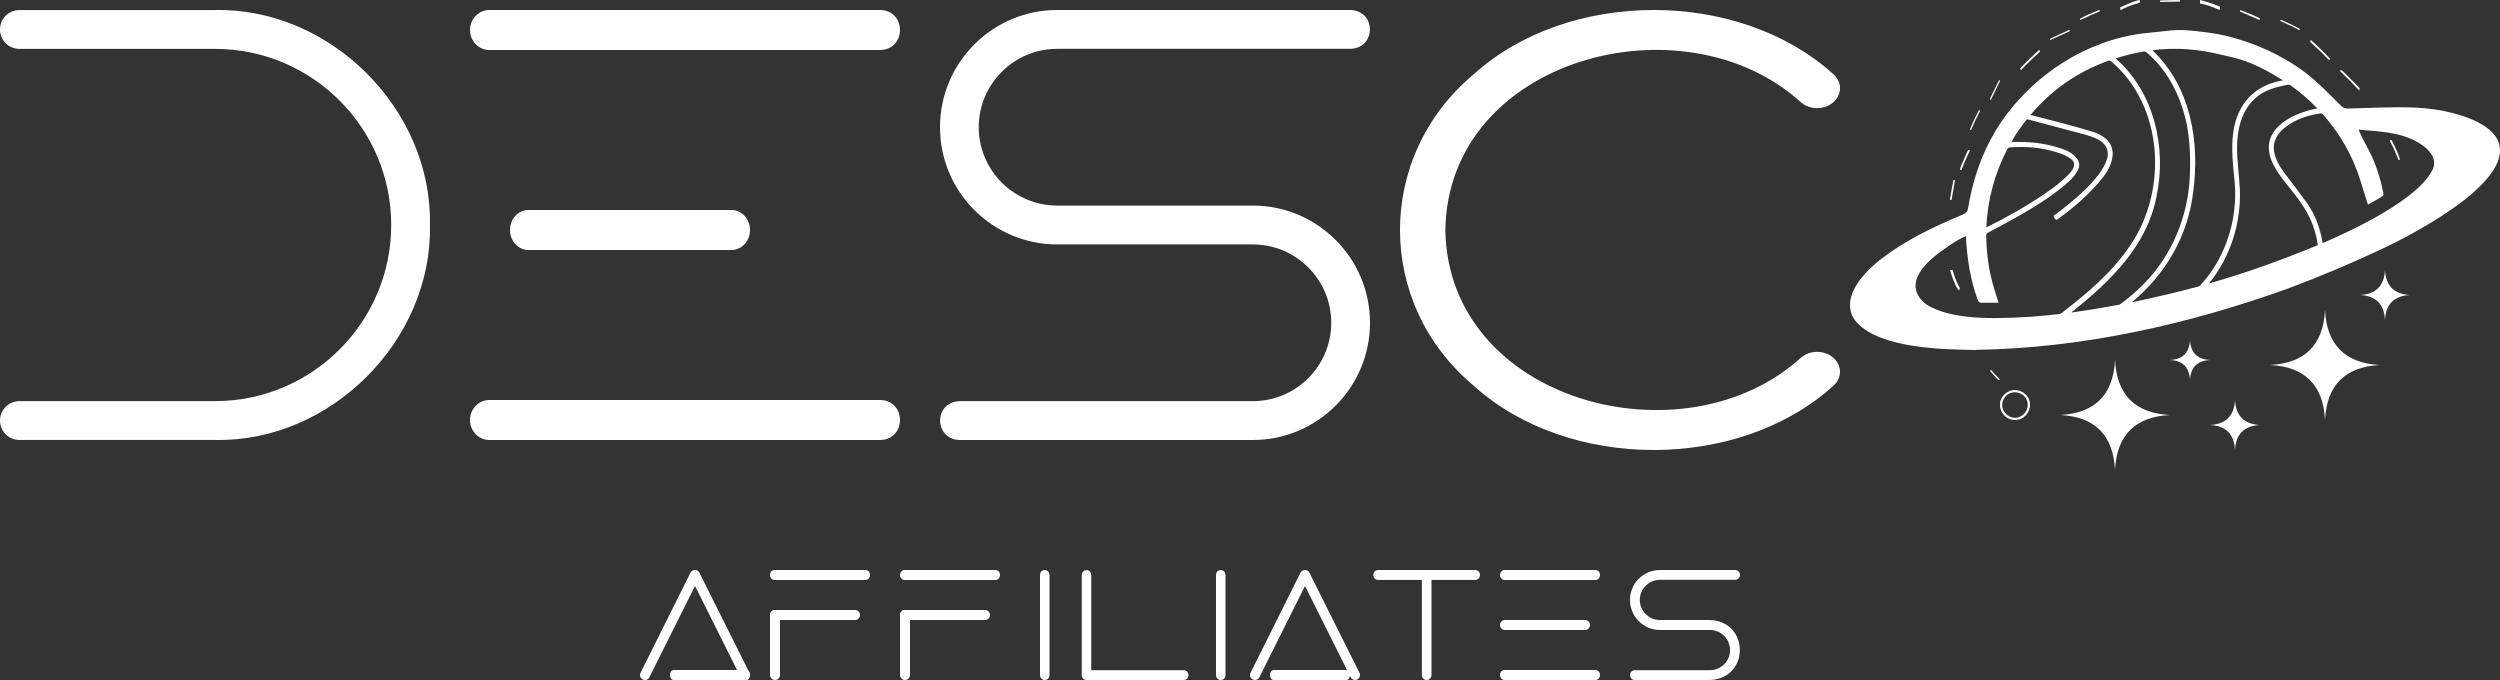 <svg width="250" height="68" viewBox="0 0 250 68" fill="none" xmlns="http://www.w3.org/2000/svg">
<rect x="0" y="0" width="250" height="68" fill="#333333" stroke="none"/>
<g clip-path="url(#clip0_88_2007)">
<path d="M42.996 22.501C43.233 34.07 33.037 44.238 21.498 43.996H1.937C0.868 43.996 0.001 43.127 0.001 42.055C0.001 40.984 0.868 40.113 1.937 40.113H21.497C31.214 40.113 39.121 32.211 39.121 22.499C39.121 12.787 31.214 4.888 21.498 4.888H1.936C0.867 4.888 0 4.019 0 2.946C0 1.874 0.867 1.004 1.936 1.004H21.496C33.036 0.765 43.231 10.931 42.994 22.498L42.996 22.5V22.501Z" fill="white"/>
<path d="M88.069 5H48.941C47.869 5 47 4.105 47 3C47 1.895 47.869 1 48.941 1H88.069C90.633 1.099 90.654 4.891 88.069 5Z" fill="white"/>
<path d="M88.069 44H48.941C47.869 44 47 43.105 47 42C47 40.895 47.869 40 48.941 40H88.069C90.633 40.099 90.654 43.891 88.069 44Z" fill="white"/>
<path d="M137 32.279C137 38.742 131.743 44 125.281 44H95.936C93.376 43.9 93.36 40.221 95.936 40.116H125.281C129.607 40.116 133.124 36.601 133.124 32.279C133.124 27.958 129.606 24.443 125.281 24.443H105.719C99.257 24.443 94 19.184 94 12.722C94 6.26 99.257 1 105.719 1H135.063C137.625 1.099 137.638 4.782 135.063 4.883H105.719C101.393 4.883 97.875 8.399 97.875 12.72C97.875 17.042 101.394 20.557 105.719 20.557H125.281C131.744 20.557 137.001 25.817 137 32.279Z" fill="white"/>
<path d="M52.84 21H73.16C74.176 21 75 21.895 75 23C75 24.105 74.176 25 73.16 25H52.84C51.824 25 51 24.105 51 23C51 21.895 51.824 21 52.84 21Z" fill="white"/>
<path d="M183.33 35.774C184.223 36.553 184.221 37.813 183.325 38.59C173.878 47.136 156.839 47.138 147.392 38.59C137.538 30.377 137.534 15.623 147.392 7.411C156.842 -1.136 173.878 -1.138 183.327 7.411C184.223 8.188 184.223 9.447 183.332 10.227C182.44 11.007 180.989 11.007 180.095 10.229C168.386 -0.406 144.795 5.8 144.535 22.998C144.798 40.197 168.388 46.403 180.097 35.767C180.993 34.99 182.443 34.992 183.334 35.772H183.33V35.774Z" fill="white"/>
<path d="M104.468 57C104.746 57 104.951 57.226 104.951 57.498V67.517C104.951 67.789 104.746 68 104.468 68C104.205 68 104 67.789 104 67.517V57.498C104 57.226 104.205 57 104.468 57ZM118.367 67.019C118.993 67.033 119.018 67.978 118.367 68H108.644C108.38 68 108.176 67.789 108.176 67.517V57.498C108.187 56.854 109.116 56.862 109.125 57.498V67.019H118.367ZM122.067 57C122.345 57 122.55 57.226 122.55 57.498V67.517C122.55 67.789 122.345 68 122.067 68C121.804 68 121.599 67.789 121.599 67.517V57.498C121.599 57.226 121.804 57 122.067 57ZM147.522 57C148.16 57.024 148.158 57.981 147.522 57.996H143.15V67.517C143.15 67.789 142.93 68 142.668 68C142.406 68 142.185 67.789 142.185 67.517V57.996H137.798C137.536 57.996 137.331 57.785 137.331 57.498C137.331 57.226 137.536 57 137.798 57H147.522Z" fill="white"/>
<path d="M171.001 62.001C174.969 62.156 174.987 67.839 171.001 68H163.482C162.838 67.99 162.85 67.025 163.482 67.017H171.001C172.117 67.017 173.005 66.111 173.005 65.008C173.005 63.906 172.117 62.999 171.001 62.999H165.999C164.342 62.999 163 61.654 163 59.992C163 58.329 164.342 57 165.999 57H173.503C173.774 57 174 57.212 174 57.484C174 57.771 173.774 57.982 173.503 57.982H165.999C164.883 57.982 163.98 58.889 163.98 59.992C163.98 61.094 164.883 62.001 165.999 62.001H171.001Z" fill="white"/>
<path d="M86.552 58H77.448C76.854 57.981 76.848 57.022 77.448 57H86.552C87.146 57.018 87.152 57.978 86.552 58Z" fill="white"/>
<path d="M77.486 61H85.514C85.783 61 86 61.223 86 61.5C86 61.776 85.783 62 85.514 62H77.486C77.217 62 77 61.776 77 61.5C77 61.223 77.217 61 77.486 61Z" fill="white"/>
<path d="M78 61.488V67.511C78 67.781 77.777 68 77.501 68C77.178 68.01 76.981 67.687 77.001 67.509C77.001 67.375 77.001 61.492 77.001 61.476C77.008 61.212 77.229 61 77.501 61C77.773 61 78 61.218 78 61.488Z" fill="white"/>
<path d="M99.552 57.999H90.452C90.203 57.999 90 57.775 90 57.499C90 57.224 90.202 57 90.452 57H99.552C100.147 57.022 100.152 57.976 99.552 58V57.999Z" fill="white"/>
<path d="M90.486 61H98.514C98.783 61 99 61.223 99 61.5C99 61.776 98.783 62 98.514 62H90.486C90.217 62 90 61.776 90 61.5C90 61.223 90.217 61 90.486 61Z" fill="white"/>
<path d="M91 61.488V67.511C91 67.781 90.777 68 90.501 68C90.178 68.01 89.981 67.687 90.001 67.509C90.001 67.375 90.001 61.492 90.001 61.476C90.008 61.212 90.229 61 90.501 61C90.773 61 91 61.218 91 61.488Z" fill="white"/>
<path d="M159.552 57.999H150.452C150.202 57.999 150 57.776 150 57.499C150 57.223 150.202 57 150.452 57H159.552C160.147 57.022 160.152 57.976 159.552 58V57.999Z" fill="white"/>
<path d="M159.552 67.999H150.452C150.202 67.999 150 67.775 150 67.499C150 67.224 150.202 67 150.452 67H159.552C160.147 67.022 160.152 67.976 159.552 68V67.999Z" fill="white"/>
<path d="M150.486 62H158.514C158.783 62 159 62.223 159 62.5C159 62.776 158.783 63 158.514 63H150.486C150.217 63 150 62.776 150 62.5C150 62.223 150.217 62 150.486 62Z" fill="white"/>
<path d="M74.95 67.282C75.07 67.524 74.965 67.826 74.724 67.947C74.477 68.049 74.19 67.981 74.062 67.72L69.501 58.597L64.941 67.72C64.821 67.977 64.519 68.068 64.279 67.947C64.023 67.826 63.932 67.524 64.053 67.282L69.05 57.268C69.22 56.918 69.772 56.904 69.938 57.268L74.95 67.282Z" fill="white"/>
<path d="M74.642 68H67.358C66.883 67.981 66.879 67.021 67.358 67H74.642C75.118 67.019 75.121 67.979 74.642 68Z" fill="white"/>
<path d="M135.95 67.282C136.07 67.524 135.965 67.826 135.724 67.947C135.477 68.049 135.19 67.981 135.063 67.72L130.501 58.597L125.941 67.72C125.821 67.977 125.519 68.068 125.279 67.947C125.023 67.826 124.932 67.524 125.053 67.282L130.05 57.268C130.22 56.918 130.772 56.904 130.938 57.268L135.95 67.282Z" fill="white"/>
<path d="M134.642 68H127.358C126.883 67.98 126.879 67.022 127.358 67H134.642C135.117 67.02 135.121 67.978 134.642 68Z" fill="white"/>
<path d="M232.502 42C232.676 38.461 234.559 36.675 238 36.5C234.463 36.322 232.68 34.444 232.502 31C232.324 34.539 230.445 36.322 227 36.5C230.541 36.675 232.324 38.553 232.502 42Z" fill="white"/>
<path d="M211.502 47C211.676 43.461 213.559 41.675 217 41.5C213.463 41.322 211.68 39.444 211.502 36C211.324 39.539 209.445 41.322 206 41.5C209.541 41.675 211.324 43.553 211.502 47Z" fill="white"/>
<path d="M238.5 32C238.58 30.391 239.436 29.58 241 29.5C239.392 29.419 238.582 28.565 238.5 27C238.42 28.608 237.566 29.419 236 29.5C237.609 29.58 238.42 30.433 238.5 32Z" fill="white"/>
<path d="M223.501 45C223.581 43.392 224.436 42.58 226 42.5C224.393 42.419 223.582 41.566 223.501 40C223.42 41.608 222.566 42.418 221 42.5C222.609 42.58 223.42 43.433 223.501 45Z" fill="white"/>
<path d="M219.001 38C219.064 36.713 219.749 36.063 221 36C219.714 35.936 219.065 35.252 219.001 34C218.936 35.286 218.252 35.936 217 36C218.288 36.063 218.936 36.747 219.001 38Z" fill="white"/>
<path d="M197.643 35C194.24 34.95 188.157 34.848 185.715 32.291C184.432 30.891 185.066 29.139 186.126 27.821C186.681 27.103 187.351 26.497 188.068 25.939C190.5 24.039 193.314 22.699 196.153 21.509C196.449 21.399 196.738 21.242 196.788 20.904C196.855 20.55 196.914 20.196 196.985 19.843C197.539 17.107 198.536 14.541 200.111 12.203C203.342 7.488 208.615 4.03 214.358 3.332C215.094 3.246 215.833 3.187 216.569 3.102C217.229 3.025 217.891 2.97 218.555 3.018C219.914 3.125 221.275 3.275 222.606 3.581C225.474 4.281 228.228 5.517 230.579 7.294C231.854 8.277 232.959 9.446 234.1 10.573C234.3 10.774 234.529 10.866 234.816 10.856C235.848 10.818 236.878 10.781 237.91 10.758C240.341 10.7 242.803 10.657 245.172 11.281C246.611 11.658 248.09 12.156 249.186 13.194C253.221 17.378 241.104 23.547 238.043 24.965C234.997 26.393 231.896 27.7 228.74 28.877C218.781 32.448 208.259 34.815 197.643 34.984V35ZM196.587 23.608C196.027 23.854 195.529 24.153 195.026 24.487C193.815 25.331 192.378 26.289 191.76 27.664C191.174 28.95 191.934 30.155 193.134 30.725C195.871 32.099 200.174 31.839 203.213 31.667C204.119 31.599 205.023 31.498 205.926 31.407C205.999 31.399 206.077 31.363 206.135 31.32C208.715 29.345 211.248 27.206 213.06 24.489C216.799 18.97 216.34 10.579 211.119 6.135C211.02 6.053 210.94 6.042 210.82 6.084C207.737 7.194 205.127 9.003 203.053 11.495C205.063 11.995 207.061 12.521 209.047 13.106C209.483 13.233 209.901 13.398 210.279 13.645C211.901 14.683 211.264 16.541 210.258 17.782C208.982 19.381 207.444 20.709 205.784 21.91C205.727 21.965 205.632 21.998 205.566 21.952C205.463 21.853 205.369 21.745 205.353 21.581C207.075 20.323 210.117 17.916 210.721 15.858C210.96 14.907 210.465 14.182 209.495 13.804C209.182 13.677 208.863 13.557 208.536 13.469C206.629 12.956 204.718 12.454 202.811 11.945C202.708 11.918 202.658 11.954 202.603 12.025C202.077 12.713 201.564 13.415 201.156 14.177C201.176 14.184 201.186 14.192 201.197 14.192C201.313 14.193 201.43 14.195 201.547 14.193C202.825 14.171 204.087 14.284 205.324 14.614C206.171 14.855 207.133 15.1 207.685 15.836C207.96 16.217 207.998 16.619 207.781 17.038C207.357 17.844 206.614 18.415 205.91 18.971C203.713 20.681 201.226 21.962 198.779 23.28C198.66 23.345 198.613 23.413 198.62 23.545C198.642 24.909 198.772 26.265 199.079 27.597C199.276 28.508 199.581 29.383 199.859 30.273C199.336 30.276 198.834 30.264 198.314 30.278C197.955 30.288 197.855 30.243 197.731 29.881C197.007 27.848 196.702 25.756 196.587 23.609V23.608ZM215.272 5.021C215.274 5.046 215.271 5.058 215.276 5.065C219.103 8.719 219.998 14.219 219.311 19.259C218.799 23.564 216.569 27.418 213.23 30.185C213.287 30.201 213.335 30.197 213.38 30.187C215.531 29.73 217.673 29.235 219.796 28.662C219.884 28.64 219.958 28.604 220.022 28.535C220.498 28.021 220.935 27.478 221.315 26.892C223.009 24.283 223.759 21.123 223.449 18.041C223.297 16.462 223.106 14.865 223.321 13.284C223.69 10.438 225.417 8.498 228.308 8.034C226.916 7.183 225.49 6.376 223.914 5.911C223.332 5.743 222.739 5.614 222.148 5.478C219.905 4.927 217.569 4.712 215.272 5.021ZM232.271 24.303C235.304 23.023 241.989 19.854 243.311 16.856C243.601 16.058 243.236 15.383 242.64 14.848C240.802 13.219 238.193 13.173 235.864 12.962C236.109 13.648 236.489 14.243 236.812 14.89C237.549 16.279 238.027 17.753 238.331 19.284C238.372 19.484 238.328 19.582 238.144 19.691C237.693 19.945 237.258 20.224 236.796 20.459C236.52 19.622 236.275 18.778 236.003 17.94C235.236 15.536 234.006 13.383 232.325 11.475C232.229 11.366 232.134 11.321 231.996 11.35C230.583 11.546 229.088 12.103 228.076 13.125C227.561 13.702 227.287 14.36 227.408 15.137C227.544 15.923 227.941 16.631 228.422 17.263C229.13 18.201 229.846 19.134 230.542 20.08C231.495 21.331 231.993 22.772 232.271 24.304V24.303ZM231.786 24.512C231.514 22.585 230.746 21.063 229.551 19.539C228.811 18.553 227.954 17.64 227.38 16.543C225.625 13.243 228.851 11.378 231.726 10.843C230.928 9.977 230.018 9.226 229.06 8.532C228.975 8.471 228.893 8.452 228.796 8.473C227.615 8.696 226.405 9.001 225.507 9.845C224.121 11.092 223.709 13.011 223.703 14.795C223.71 16.185 223.92 17.564 223.988 18.951C224.117 22.339 223.036 25.685 220.904 28.347C224.636 27.284 228.236 25.979 231.786 24.512ZM207.172 31.213C207.176 31.224 207.181 31.234 207.185 31.244C208.748 31.034 210.3 30.765 211.851 30.484C211.925 30.47 212.002 30.439 212.061 30.395C212.912 29.766 213.719 29.087 214.448 28.325C217.231 25.459 218.781 21.648 218.978 17.694C219.065 15.851 219.002 13.991 218.622 12.181C218.024 9.54 216.746 6.984 214.629 5.221C214.544 5.15 214.468 5.131 214.358 5.151C213.408 5.324 212.474 5.538 211.559 5.845C215.398 9.175 216.677 14.725 215.666 19.57C214.717 24.608 211.033 28.135 207.172 31.213ZM198.633 22.742C200.678 21.731 202.663 20.614 204.542 19.33C205.319 18.798 206.07 18.234 206.737 17.57C207.186 17.129 207.787 16.439 207.111 15.906C206.511 15.442 205.758 15.233 205.031 15.053C203.718 14.709 202.353 14.643 201.001 14.738C200.869 14.748 200.796 14.789 200.735 14.906C199.466 17.336 198.754 20.005 198.633 22.742Z" fill="white"/>
<path d="M200.001 40.479C199.97 39.569 200.84 38.98 201.489 39.001C202.214 39.023 202.995 39.528 203 40.49C203.004 41.209 202.428 42.003 201.489 42C200.811 41.997 200.019 41.479 200.001 40.48V40.479ZM201.483 39.222C200.797 39.217 200.235 39.79 200.212 40.492C200.193 41.091 200.757 41.794 201.533 41.783C202.172 41.774 202.768 41.185 202.775 40.515C202.784 39.74 202.195 39.25 201.483 39.221V39.222Z" fill="white"/>
<path d="M208.05 2C207.977 1.89 207.982 1.87 208.076 1.82C208.64 1.519 209.233 1.287 209.817 1.035C209.834 1.028 209.851 1.022 209.869 1.016C209.96 0.985 209.968 0.99 210 1.118C209.345 1.392 208.689 1.683 208.05 2Z" fill="white"/>
<path d="M205.037 4C204.976 3.937 204.997 3.903 205.055 3.872C205.148 3.822 205.235 3.766 205.332 3.721C205.842 3.485 206.353 3.249 206.865 3.015C206.964 2.96 207.054 3.072 206.961 3.122C206.315 3.409 205.682 3.715 205.036 3.999H205.037V4Z" fill="white"/>
<path d="M222 0.674C221.998 0.829 221.998 0.855 221.971 1C221.319 0.723 220.665 0.465 220 0.348V-6.10352e-05C220.669 0.168 221.333 0.375 222 0.676V0.674Z" fill="white"/>
<path d="M197 15.009C196.975 15.075 196.959 15.138 196.929 15.196C196.626 15.771 196.407 16.366 196.156 16.954C196.141 16.983 196.117 17.008 196.067 16.998C196.015 16.987 195.992 16.96 196.002 16.921C196.026 16.829 196.043 16.734 196.081 16.645C196.235 16.283 196.393 15.922 196.551 15.561C196.621 15.401 196.695 15.24 196.766 15.079C196.798 15.009 196.876 14.986 197 15.008V15.009Z" fill="white"/>
<path d="M217.986 0.001C217.991 0.058 217.995 0.103 218 0.156C217.332 0.17 216.673 0.183 216.013 0.195C215.986 0.073 215.997 0.047 216.087 0.044C216.721 0.033 217.354 -0.008 217.986 0.001Z" fill="white"/>
<path d="M195.265 27C195.402 27.534 195.585 28.042 195.853 28.559C195.898 28.652 195.944 28.745 195.991 28.837C196.024 28.904 195.968 28.958 195.826 29C195.418 28.35 195.207 27.686 195 27.007C195.096 27.005 195.168 27.002 195.265 27Z" fill="white"/>
<path d="M197.904 11.001C197.94 11.022 197.964 11.035 198 11.055C197.979 11.114 197.964 11.171 197.939 11.221C197.645 11.787 197.373 12.368 197.122 12.961C197.117 12.976 197.107 12.988 197.101 13C196.996 12.987 196.979 12.962 197.021 12.859C197.092 12.684 197.166 12.511 197.246 12.341C197.466 11.892 197.662 11.435 197.904 11V11.001Z" fill="white"/>
<path d="M240 15.947C239.974 15.965 239.946 15.996 239.912 16C239.887 16.002 239.839 15.975 239.829 15.954C239.595 15.373 239.378 14.787 239.058 14.232C239.025 14.161 238.94 14.043 239.07 14.006C239.127 13.986 239.153 14.019 239.173 14.051C239.218 14.125 239.264 14.198 239.301 14.275C239.565 14.827 239.839 15.367 240 15.947Z" fill="white"/>
<path d="M195.343 18C195.395 18.003 195.441 18.006 195.492 18.009C195.412 18.662 195.263 19.309 195.16 19.96C195.157 19.974 195.144 19.987 195.137 19.999C195.006 20.005 194.988 19.994 195.006 19.892C195.116 19.258 195.21 18.634 195.343 18Z" fill="white"/>
<path d="M226 1.849C225.98 1.911 225.966 1.955 225.951 2C225.299 1.717 224.655 1.439 224 1.155C224.003 1.115 224.007 1.065 224.012 1C224.693 1.25 225.352 1.516 226 1.849Z" fill="white"/>
<path d="M234 7.109C234.023 7.077 234.036 7.057 234.052 7.039C234.066 7.025 234.085 7.015 234.106 7C234.235 7.057 234.325 7.154 234.417 7.245C234.852 7.681 235.283 8.119 235.714 8.557C235.785 8.628 235.855 8.704 235.924 8.777C236.035 8.895 236.033 8.908 235.862 9C235.278 8.34 234.643 7.72 234 7.109Z" fill="white"/>
<path d="M231 4.172C231.04 4.103 231.068 4.055 231.099 4C231.745 4.612 232.391 5.204 233 5.861C232.977 5.931 232.955 5.949 232.91 6C232.854 5.954 232.797 5.92 232.752 5.869C232.204 5.255 231.598 4.73 231 4.171V4.172Z" fill="white"/>
<path d="M228 2.079C228.075 1.988 228.083 1.983 228.187 2.027C228.476 2.152 228.768 2.276 229.052 2.411C229.322 2.538 229.584 2.677 229.85 2.812C229.909 2.849 230.051 2.887 229.981 2.968C229.942 3.023 229.881 2.997 229.832 2.967C229.244 2.636 228.618 2.362 228 2.08V2.079Z" fill="white"/>
<path d="M212.057 1C212.038 0.916 212.021 0.837 212 0.745C212.608 0.471 213.203 0.195 213.82 0.018C213.854 0.006 213.891 -0.007 213.924 0.004C214.001 0.022 214.034 0.208 213.953 0.272C213.917 0.297 213.877 0.307 213.839 0.318C213.34 0.459 212.841 0.606 212.355 0.862C212.252 0.903 212.165 0.998 212.057 0.998V1Z" fill="white"/>
<path d="M199.056 10C199.019 9.996 198.991 9.93 199.002 9.879C199.01 9.844 199.024 9.809 199.038 9.78C199.295 9.255 199.553 8.73 199.811 8.206C199.839 8.15 199.872 8.099 199.904 8.049C199.927 8.01 199.955 7.972 199.987 8.028C200.015 8.077 199.993 8.114 199.973 8.153C199.711 8.678 199.458 9.214 199.202 9.748C199.157 9.832 199.115 9.945 199.056 10Z" fill="white"/>
<path d="M202.115 7C202.064 6.947 202.03 6.912 202 6.881C202.156 6.634 203.732 5.108 203.931 5C204.074 5.119 203.965 5.194 203.873 5.277C203.275 5.848 202.681 6.383 202.115 6.999V7Z" fill="white"/>
<path d="M199 37.085C199.032 37.056 199.058 37.032 199.094 37C199.294 37.148 199.381 37.339 199.547 37.492C199.711 37.643 199.866 37.799 200 37.965C199.895 38.012 199.866 38.012 199.802 37.962C199.758 37.928 199.721 37.889 199.685 37.85C199.473 37.605 199.248 37.365 199.025 37.125C199.016 37.114 199.01 37.102 199 37.085Z" fill="white"/>
</g>
<defs>
<clipPath id="clip0_88_2007">
<rect width="250" height="68" fill="white"/>
</clipPath>
</defs>
</svg>
